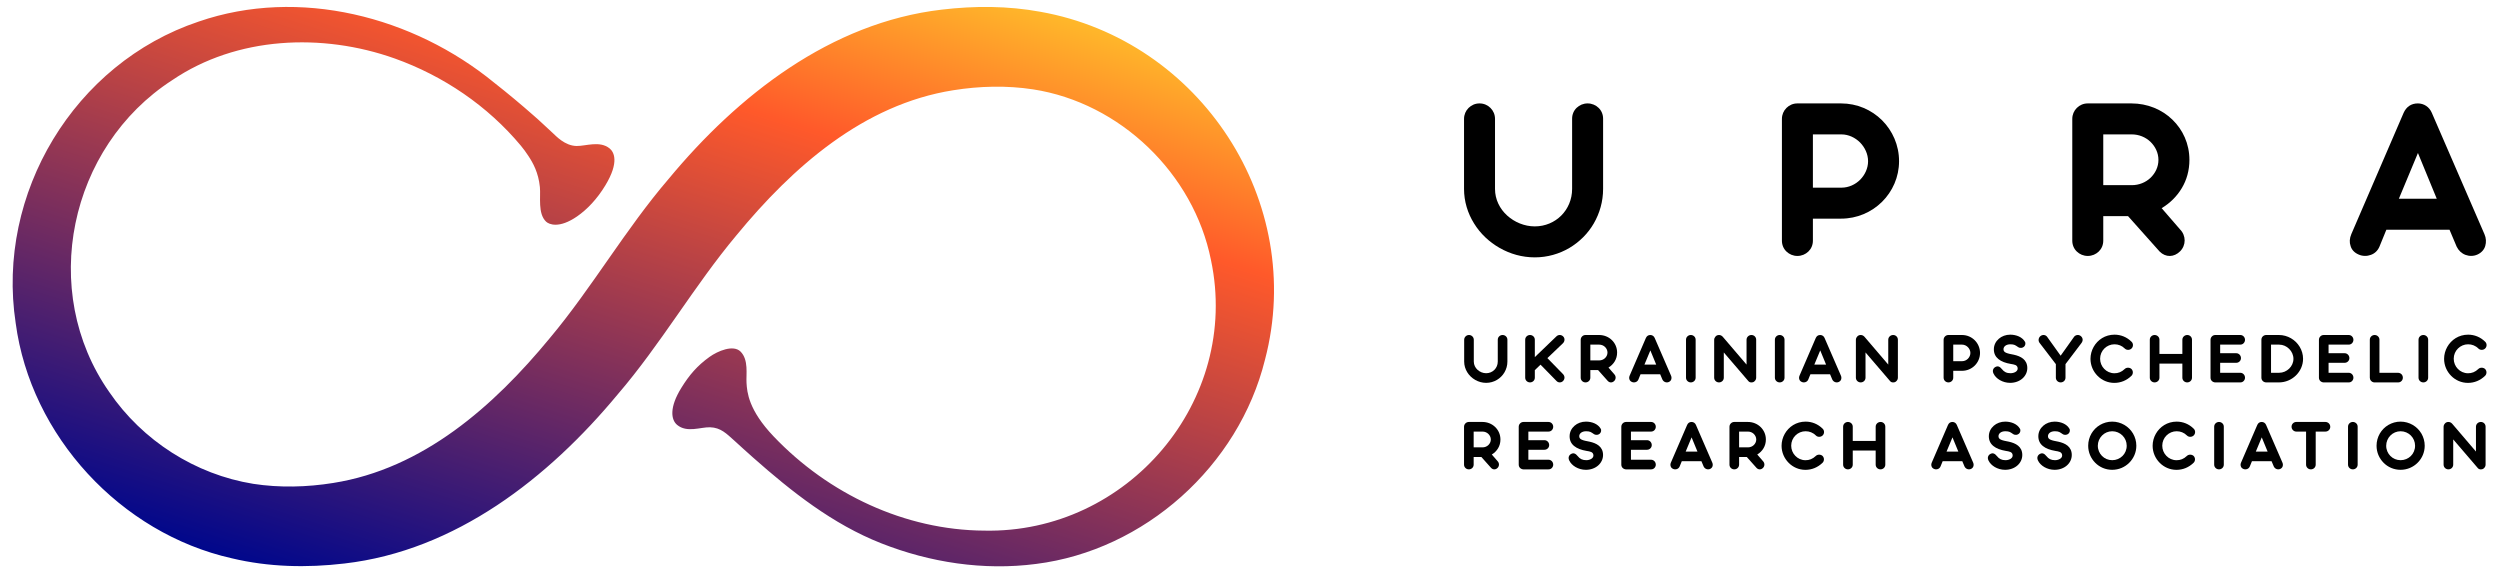 <svg width="344" height="79" viewBox="0 0 344 79" fill="none" xmlns="http://www.w3.org/2000/svg">
<g clip-path="url(#clip0_3074_46719)">
<path d="M75.142 30.5C73.97 29.382 74.423 27.068 74.288 25.738C74.089 23.764 73.361 22.439 72.682 21.42C72.366 20.945 72.029 20.469 71.672 20.047C67.106 14.567 60.998 10.431 54.303 8.043C44.341 4.502 32.58 4.999 23.696 11.03C9.485 20.214 5.298 40.054 15.035 53.947C19.604 60.636 26.875 65.287 34.846 66.575C38.463 67.135 42.24 67.036 45.833 66.459C58.186 64.511 67.919 55.92 75.666 46.51C81.48 39.571 86.071 31.524 92.01 24.611C101.519 13.138 114.29 3.104 129.595 1.324C134.124 0.787 138.683 0.799 143.156 1.62C165.182 5.538 179.774 27.798 174.061 49.499C170.436 64.134 157.489 75.726 142.555 77.599C135.357 78.537 127.967 77.409 121.244 74.751C114.581 72.125 108.925 67.652 103.62 62.955C102.792 62.249 101.796 61.293 101 60.59C100 59.707 99.195 58.834 97.703 58.793C96.383 58.758 94.523 59.588 93.172 58.465C92.325 57.761 92.085 56.056 93.748 53.377C94.85 51.592 95.944 50.321 97.625 49.113C98.77 48.291 100.908 47.386 101.902 48.38C103.04 49.52 102.645 51.519 102.722 52.706C102.803 53.962 102.982 56.41 106.458 60.057C113.998 67.972 124.513 72.945 135.43 73.014C155.15 73.43 170.727 55.171 166.632 35.794C164.255 23.88 154.126 14.142 142.147 12.296C138.529 11.74 134.755 11.838 131.164 12.418C118.814 14.375 109.083 22.968 101.335 32.376C95.522 39.316 90.928 47.366 84.988 54.275C75.476 65.746 62.699 75.776 47.391 77.538C42.211 78.15 36.974 78.035 31.903 76.822C16.608 73.387 4.223 59.986 2.158 44.457C-0.559 26.616 10.232 8.694 27.333 2.971C41.17 -1.803 56.884 2.272 68.006 11.382C69.86 12.837 71.663 14.342 73.427 15.896C74.259 16.607 75.13 17.461 76.046 18.291C76.492 18.696 77.71 20.064 79.343 20.088C80.609 20.106 82.521 19.329 83.873 20.416C84.469 20.894 85.258 22.265 83.298 25.505C82.165 27.378 80.804 28.808 79.421 29.768C76.92 31.5 75.529 30.867 75.144 30.501L75.142 30.5Z" fill="url(#paint0_linear_3074_46719)"/>
</g>
<path d="M323.444 33.857C323.263 33.349 323.296 32.791 323.542 32.217L330.74 15.525C331.117 14.689 331.79 14.23 332.691 14.23C333.528 14.23 334.266 14.706 334.61 15.509L341.857 32.217C342.103 32.758 342.119 33.332 341.972 33.84C341.824 34.349 341.447 34.775 340.906 35.021C340.365 35.267 339.775 35.267 339.25 35.07C338.725 34.873 338.299 34.48 338.037 33.939L337.053 31.61H328.363L327.412 33.939C327.166 34.513 326.739 34.89 326.231 35.07C325.706 35.267 325.083 35.267 324.542 35.021C323.968 34.775 323.591 34.365 323.444 33.857ZM330.084 27.347H335.298L332.708 21.051L330.084 27.347Z" fill="black"/>
<path d="M299.985 34.578C299.149 35.414 298.001 35.447 297.165 34.611L292.819 29.741H289.409V33.119C289.409 33.709 289.179 34.234 288.786 34.611C288.392 34.988 287.868 35.218 287.277 35.218C286.687 35.218 286.162 34.988 285.769 34.611C285.375 34.234 285.146 33.709 285.146 33.119V16.361C285.146 15.771 285.375 15.247 285.769 14.853C286.162 14.46 286.687 14.23 287.277 14.23H293.279C295.492 14.23 297.476 15.066 298.919 16.46C300.362 17.854 301.264 19.788 301.264 22.002C301.264 23.445 300.887 24.773 300.214 25.888C299.542 27.019 298.575 27.97 297.443 28.643L299.985 31.578C300.395 31.988 300.608 32.545 300.608 33.086C300.608 33.627 300.395 34.168 299.985 34.578ZM289.409 18.493V25.478H293.344C294.328 25.478 295.246 25.101 295.918 24.462C296.574 23.822 297.001 22.969 297.001 22.002C297.001 21.018 296.558 20.149 295.902 19.51C295.23 18.87 294.311 18.493 293.344 18.493H289.409Z" fill="black"/>
<path d="M245.192 16.361C245.192 15.771 245.421 15.247 245.815 14.853C246.208 14.46 246.733 14.23 247.323 14.23H253.325C255.538 14.23 257.522 15.115 258.965 16.542C260.408 17.985 261.31 19.969 261.31 22.182C261.31 24.363 260.408 26.347 258.965 27.774C257.522 29.2 255.538 30.085 253.325 30.085H249.455V33.119C249.455 33.709 249.225 34.234 248.832 34.611C248.438 34.988 247.914 35.218 247.323 35.218C246.733 35.218 246.208 34.988 245.815 34.611C245.421 34.234 245.192 33.709 245.192 33.119V16.361ZM249.455 18.493V25.822H253.39C254.374 25.822 255.292 25.396 255.964 24.724C256.62 24.052 257.047 23.15 257.047 22.182C257.047 21.199 256.604 20.28 255.948 19.608C255.276 18.936 254.357 18.493 253.39 18.493H249.455Z" fill="black"/>
<path d="M219.307 30.741C218.504 32.135 217.323 33.299 215.946 34.119C214.552 34.939 212.912 35.414 211.191 35.414C209.436 35.414 207.797 34.939 206.354 34.119C204.911 33.299 203.681 32.135 202.828 30.741C201.959 29.348 201.451 27.724 201.451 26.003V16.361C201.451 15.771 201.681 15.247 202.074 14.853C202.468 14.46 202.992 14.23 203.583 14.23C204.173 14.23 204.698 14.46 205.091 14.853C205.485 15.247 205.714 15.771 205.714 16.361V26.003C205.714 27.446 206.37 28.741 207.387 29.659C208.403 30.577 209.764 31.151 211.191 31.151C212.634 31.151 213.913 30.577 214.831 29.659C215.749 28.741 216.323 27.446 216.323 26.003V16.329C216.323 15.739 216.552 15.214 216.946 14.837C217.34 14.46 217.864 14.23 218.454 14.23C219.045 14.23 219.569 14.46 219.963 14.837C220.356 15.214 220.586 15.739 220.586 16.329V26.003C220.586 27.724 220.111 29.348 219.307 30.741Z" fill="black"/>
<path d="M336.238 58.734C336.238 58.566 336.299 58.418 336.401 58.301C336.508 58.158 336.671 58.061 336.901 58.061C337.1 58.061 337.283 58.148 337.426 58.311L340.692 62.133V58.714C340.692 58.53 340.769 58.367 340.891 58.25C341.014 58.133 341.182 58.061 341.365 58.061C341.549 58.061 341.712 58.133 341.829 58.25C341.946 58.367 342.017 58.53 342.017 58.714V63.932C342.017 64.136 341.926 64.314 341.778 64.437C341.681 64.534 341.549 64.585 341.38 64.585H341.299C341.121 64.569 340.998 64.488 340.881 64.33L337.563 60.462V63.932C337.563 64.116 337.492 64.279 337.37 64.396C337.247 64.513 337.084 64.585 336.901 64.585C336.717 64.585 336.554 64.513 336.432 64.396C336.31 64.279 336.238 64.116 336.238 63.932V58.734Z" fill="black"/>
<path d="M327.014 61.333C327.014 60.721 327.178 60.151 327.463 59.656C327.748 59.167 328.156 58.754 328.645 58.469C329.135 58.184 329.705 58.015 330.317 58.015C330.928 58.015 331.499 58.184 331.994 58.469C332.483 58.754 332.896 59.167 333.186 59.656C333.471 60.151 333.64 60.721 333.64 61.333C333.64 62.25 333.268 63.071 332.666 63.672C332.065 64.274 331.234 64.646 330.317 64.646C329.4 64.646 328.569 64.274 327.978 63.672C327.381 63.071 327.014 62.25 327.014 61.333ZM328.34 61.333C328.34 61.889 328.564 62.388 328.92 62.745C329.277 63.102 329.772 63.321 330.322 63.321C330.872 63.321 331.372 63.102 331.734 62.745C332.095 62.388 332.315 61.889 332.315 61.333C332.315 60.783 332.095 60.288 331.734 59.926C331.372 59.565 330.872 59.34 330.322 59.34C329.772 59.34 329.277 59.565 328.92 59.926C328.564 60.288 328.34 60.783 328.34 61.333Z" fill="black"/>
<path d="M323.088 58.714C323.088 58.53 323.159 58.367 323.282 58.25C323.404 58.133 323.567 58.061 323.751 58.061C323.934 58.061 324.097 58.133 324.219 58.25C324.342 58.367 324.413 58.53 324.413 58.714V63.932C324.413 64.116 324.342 64.279 324.219 64.396C324.097 64.513 323.934 64.585 323.751 64.585C323.567 64.585 323.404 64.513 323.282 64.396C323.159 64.279 323.088 64.116 323.088 63.932V58.714Z" fill="black"/>
<path d="M315.318 58.719C315.318 58.535 315.389 58.372 315.512 58.25C315.629 58.133 315.792 58.061 315.975 58.061H319.981C320.164 58.061 320.328 58.138 320.45 58.255C320.572 58.377 320.644 58.545 320.644 58.729C320.644 58.912 320.572 59.075 320.45 59.193C320.328 59.315 320.164 59.386 319.981 59.386H318.641V63.932C318.641 64.116 318.564 64.279 318.447 64.396C318.325 64.513 318.157 64.585 317.973 64.585C317.79 64.585 317.627 64.513 317.509 64.396C317.387 64.279 317.316 64.116 317.316 63.932V59.386H315.975C315.792 59.386 315.629 59.31 315.512 59.188C315.389 59.07 315.318 58.902 315.318 58.719Z" fill="black"/>
<path d="M308.338 64.162C308.282 64.004 308.292 63.83 308.369 63.652L310.606 58.464C310.723 58.204 310.932 58.061 311.212 58.061C311.472 58.061 311.702 58.209 311.809 58.459L314.061 63.652C314.138 63.82 314.143 63.998 314.097 64.156C314.051 64.314 313.934 64.447 313.765 64.523C313.597 64.6 313.414 64.6 313.251 64.539C313.088 64.478 312.955 64.355 312.874 64.187L312.568 63.463H309.867L309.571 64.187C309.495 64.365 309.362 64.483 309.204 64.539C309.041 64.6 308.848 64.6 308.679 64.523C308.501 64.447 308.384 64.32 308.338 64.162ZM310.402 62.138H312.023L311.217 60.181L310.402 62.138Z" fill="black"/>
<path d="M304.671 58.714C304.671 58.53 304.743 58.367 304.865 58.25C304.987 58.133 305.15 58.061 305.334 58.061C305.517 58.061 305.68 58.133 305.803 58.25C305.925 58.367 305.996 58.53 305.996 58.714V63.932C305.996 64.116 305.925 64.279 305.803 64.396C305.68 64.513 305.517 64.585 305.334 64.585C305.15 64.585 304.987 64.513 304.865 64.396C304.743 64.279 304.671 64.116 304.671 63.932V58.714Z" fill="black"/>
<path d="M301.624 62.607C301.706 62.633 301.777 62.678 301.838 62.734C301.966 62.862 302.032 63.035 302.032 63.203C302.032 63.372 301.971 63.545 301.848 63.667C301.181 64.325 300.35 64.651 299.479 64.651C298.582 64.651 297.761 64.279 297.17 63.677C296.574 63.076 296.202 62.25 296.202 61.338C296.202 60.762 296.36 60.191 296.635 59.702C296.91 59.213 297.308 58.79 297.797 58.489C298.286 58.189 298.872 58.015 299.509 58.015C300.365 58.015 301.201 58.337 301.859 58.994C301.986 59.116 302.047 59.284 302.047 59.447C302.047 59.616 301.986 59.784 301.859 59.911C301.731 60.039 301.558 60.105 301.39 60.105C301.221 60.11 301.048 60.049 300.926 59.926C300.523 59.524 300.029 59.34 299.504 59.34C298.974 59.34 298.48 59.554 298.118 59.911C297.751 60.268 297.527 60.773 297.527 61.328C297.527 61.858 297.736 62.357 298.087 62.719C298.434 63.086 298.928 63.321 299.484 63.326C300.014 63.331 300.483 63.152 300.911 62.74C301.033 62.617 301.206 62.561 301.374 62.561C301.461 62.561 301.543 62.577 301.624 62.607Z" fill="black"/>
<path d="M287.335 61.333C287.335 60.721 287.498 60.151 287.783 59.656C288.068 59.167 288.476 58.754 288.965 58.469C289.455 58.184 290.025 58.015 290.637 58.015C291.249 58.015 291.819 58.184 292.314 58.469C292.803 58.754 293.216 59.167 293.506 59.656C293.792 60.151 293.96 60.721 293.96 61.333C293.96 62.25 293.588 63.071 292.986 63.672C292.385 64.274 291.554 64.646 290.637 64.646C289.72 64.646 288.889 64.274 288.298 63.672C287.702 63.071 287.335 62.25 287.335 61.333ZM288.66 61.333C288.66 61.889 288.884 62.388 289.241 62.745C289.597 63.102 290.092 63.321 290.642 63.321C291.192 63.321 291.692 63.102 292.054 62.745C292.416 62.388 292.635 61.889 292.635 61.333C292.635 60.783 292.416 60.288 292.054 59.926C291.692 59.565 291.192 59.34 290.642 59.34C290.092 59.34 289.597 59.565 289.241 59.926C288.884 60.288 288.66 60.783 288.66 61.333Z" fill="black"/>
<path d="M280.373 62.816C280.429 62.658 280.541 62.541 280.683 62.464C281.015 62.286 281.29 62.388 281.596 62.77C281.881 63.137 282.233 63.321 282.763 63.321C283.007 63.321 283.257 63.26 283.446 63.147C283.629 63.035 283.751 62.882 283.751 62.678C283.751 62.419 283.624 62.281 283.446 62.194C283.262 62.113 283.028 62.082 282.819 62.047C282.09 61.924 281.509 61.71 281.106 61.379C280.699 61.053 280.475 60.609 280.475 60.033C280.475 59.447 280.734 58.948 281.147 58.586C281.555 58.224 282.121 58.015 282.732 58.015C283.14 58.015 283.548 58.097 283.904 58.255C284.261 58.418 284.557 58.657 284.745 58.979C284.822 59.101 284.827 59.233 284.801 59.356C284.776 59.478 284.71 59.59 284.628 59.667C284.541 59.753 284.404 59.819 284.256 59.835C284.108 59.85 283.945 59.819 283.802 59.718C283.619 59.595 283.492 59.504 283.349 59.437C283.201 59.376 283.023 59.34 282.753 59.34C282.452 59.34 282.217 59.417 282.054 59.539C281.891 59.661 281.8 59.835 281.8 60.023C281.8 60.268 281.927 60.411 282.172 60.513C282.416 60.62 282.773 60.691 283.237 60.778C283.69 60.88 284.154 61.043 284.501 61.328C284.847 61.613 285.076 62.026 285.076 62.602C285.076 63.168 284.827 63.677 284.409 64.044C283.991 64.416 283.39 64.646 282.712 64.646C282.182 64.646 281.698 64.498 281.3 64.269C280.903 64.039 280.592 63.718 280.429 63.372C280.327 63.163 280.317 62.964 280.373 62.816Z" fill="black"/>
<path d="M273.564 62.816C273.62 62.658 273.732 62.541 273.874 62.464C274.206 62.286 274.481 62.388 274.787 62.77C275.072 63.137 275.424 63.321 275.954 63.321C276.198 63.321 276.448 63.26 276.637 63.147C276.82 63.035 276.942 62.882 276.942 62.678C276.942 62.419 276.815 62.281 276.637 62.194C276.453 62.113 276.219 62.082 276.01 62.047C275.281 61.924 274.7 61.71 274.297 61.379C273.89 61.053 273.665 60.609 273.665 60.033C273.665 59.447 273.925 58.948 274.338 58.586C274.746 58.224 275.312 58.015 275.923 58.015C276.331 58.015 276.739 58.097 277.095 58.255C277.452 58.418 277.748 58.657 277.936 58.979C278.013 59.101 278.018 59.233 277.992 59.356C277.967 59.478 277.9 59.59 277.819 59.667C277.732 59.753 277.595 59.819 277.447 59.835C277.299 59.85 277.136 59.819 276.993 59.718C276.81 59.595 276.682 59.504 276.54 59.437C276.392 59.376 276.214 59.34 275.944 59.34C275.643 59.34 275.408 59.417 275.245 59.539C275.082 59.661 274.991 59.835 274.991 60.023C274.991 60.268 275.118 60.411 275.363 60.513C275.607 60.62 275.964 60.691 276.428 60.778C276.881 60.88 277.345 61.043 277.692 61.328C278.038 61.613 278.267 62.026 278.267 62.602C278.267 63.168 278.018 63.677 277.6 64.044C277.182 64.416 276.581 64.646 275.903 64.646C275.373 64.646 274.889 64.498 274.491 64.269C274.094 64.039 273.783 63.718 273.62 63.372C273.518 63.163 273.507 62.964 273.564 62.816Z" fill="black"/>
<path d="M265.781 64.162C265.725 64.004 265.736 63.83 265.812 63.652L268.049 58.464C268.167 58.204 268.375 58.061 268.656 58.061C268.916 58.061 269.145 58.209 269.252 58.459L271.505 63.652C271.581 63.82 271.586 63.998 271.54 64.156C271.494 64.314 271.377 64.447 271.209 64.523C271.041 64.6 270.857 64.6 270.694 64.539C270.531 64.478 270.399 64.355 270.317 64.187L270.011 63.463H267.31L267.015 64.187C266.938 64.365 266.806 64.483 266.648 64.539C266.485 64.6 266.291 64.6 266.123 64.523C265.945 64.447 265.827 64.32 265.781 64.162ZM267.845 62.138H269.466L268.661 60.181L267.845 62.138Z" fill="black"/>
<path d="M258.766 58.061C258.949 58.061 259.113 58.133 259.23 58.25C259.347 58.367 259.418 58.53 259.418 58.714V63.932C259.418 64.116 259.347 64.279 259.225 64.396C259.102 64.513 258.939 64.585 258.756 64.585C258.572 64.585 258.409 64.513 258.287 64.396C258.165 64.279 258.093 64.116 258.093 63.932V61.996H254.939V63.932C254.939 64.116 254.867 64.279 254.745 64.396C254.623 64.513 254.46 64.585 254.276 64.585C254.093 64.585 253.93 64.513 253.807 64.396C253.685 64.279 253.614 64.116 253.614 63.932V58.714C253.614 58.53 253.685 58.367 253.807 58.25C253.93 58.133 254.093 58.061 254.276 58.061C254.46 58.061 254.623 58.133 254.745 58.25C254.867 58.367 254.939 58.53 254.939 58.714V60.671H258.093V58.714C258.093 58.53 258.17 58.367 258.292 58.25C258.414 58.133 258.583 58.061 258.766 58.061Z" fill="black"/>
<path d="M250.566 62.607C250.648 62.633 250.719 62.678 250.78 62.734C250.908 62.862 250.974 63.035 250.974 63.203C250.974 63.372 250.913 63.545 250.791 63.667C250.123 64.325 249.292 64.651 248.421 64.651C247.524 64.651 246.703 64.279 246.112 63.677C245.516 63.076 245.144 62.25 245.144 61.338C245.144 60.762 245.302 60.191 245.577 59.702C245.852 59.213 246.25 58.79 246.739 58.489C247.228 58.189 247.814 58.015 248.451 58.015C249.308 58.015 250.143 58.337 250.801 58.994C250.928 59.116 250.989 59.284 250.989 59.447C250.989 59.616 250.928 59.784 250.801 59.911C250.673 60.039 250.5 60.105 250.332 60.105C250.164 60.11 249.991 60.049 249.868 59.926C249.466 59.524 248.971 59.34 248.446 59.34C247.916 59.34 247.422 59.554 247.06 59.911C246.693 60.268 246.469 60.773 246.469 61.328C246.469 61.858 246.678 62.357 247.03 62.719C247.376 63.086 247.87 63.321 248.426 63.326C248.956 63.331 249.425 63.152 249.853 62.74C249.975 62.617 250.148 62.561 250.317 62.561C250.403 62.561 250.485 62.577 250.566 62.607Z" fill="black"/>
<path d="M242.587 64.386C242.327 64.646 241.97 64.656 241.711 64.396L240.36 62.882H239.3V63.932C239.3 64.116 239.229 64.279 239.106 64.396C238.984 64.513 238.821 64.585 238.637 64.585C238.454 64.585 238.291 64.513 238.169 64.396C238.046 64.279 237.975 64.116 237.975 63.932V58.724C237.975 58.54 238.046 58.377 238.169 58.255C238.291 58.133 238.454 58.061 238.637 58.061H240.503C241.191 58.061 241.807 58.321 242.256 58.754C242.704 59.188 242.985 59.789 242.985 60.477C242.985 60.925 242.867 61.338 242.658 61.685C242.449 62.036 242.149 62.332 241.797 62.541L242.587 63.453C242.714 63.581 242.781 63.754 242.781 63.922C242.781 64.09 242.714 64.258 242.587 64.386ZM239.3 59.386V61.557H240.523C240.829 61.557 241.114 61.44 241.323 61.241C241.527 61.043 241.66 60.778 241.66 60.477C241.66 60.171 241.522 59.901 241.318 59.702C241.109 59.504 240.824 59.386 240.523 59.386H239.3Z" fill="black"/>
<path d="M229.885 64.162C229.829 64.004 229.839 63.83 229.915 63.652L232.153 58.464C232.27 58.204 232.479 58.061 232.759 58.061C233.019 58.061 233.248 58.209 233.355 58.459L235.608 63.652C235.684 63.82 235.689 63.998 235.644 64.156C235.598 64.314 235.48 64.447 235.312 64.523C235.144 64.6 234.961 64.6 234.798 64.539C234.634 64.478 234.502 64.355 234.42 64.187L234.115 63.463H231.414L231.118 64.187C231.042 64.365 230.909 64.483 230.751 64.539C230.588 64.6 230.394 64.6 230.226 64.523C230.048 64.447 229.931 64.32 229.885 64.162ZM231.949 62.138H233.569L232.764 60.181L231.949 62.138Z" fill="black"/>
<path d="M227.786 64.187C227.751 64.269 227.705 64.34 227.649 64.396C227.532 64.518 227.368 64.59 227.185 64.585H223.704C223.358 64.549 223.093 64.294 223.093 63.932V58.724C223.093 58.54 223.164 58.377 223.286 58.255C223.404 58.133 223.572 58.061 223.755 58.061H227.185C227.368 58.061 227.532 58.133 227.649 58.255C227.766 58.377 227.837 58.54 227.837 58.724C227.837 58.907 227.766 59.07 227.649 59.193C227.532 59.315 227.368 59.386 227.185 59.386H224.418V60.569H226.619C226.803 60.563 226.966 60.64 227.088 60.762C227.211 60.885 227.282 61.058 227.282 61.241C227.282 61.425 227.211 61.583 227.088 61.7C226.966 61.822 226.803 61.889 226.619 61.889H224.418V63.26H227.185C227.368 63.26 227.532 63.336 227.649 63.458C227.766 63.581 227.837 63.749 227.837 63.932C227.837 64.024 227.822 64.111 227.786 64.187Z" fill="black"/>
<path d="M215.876 62.816C215.932 62.658 216.044 62.541 216.187 62.464C216.518 62.286 216.793 62.388 217.099 62.77C217.384 63.137 217.736 63.321 218.266 63.321C218.511 63.321 218.76 63.26 218.949 63.147C219.132 63.035 219.255 62.882 219.255 62.678C219.255 62.419 219.127 62.281 218.949 62.194C218.766 62.113 218.531 62.082 218.322 62.047C217.593 61.924 217.012 61.71 216.61 61.379C216.202 61.053 215.978 60.609 215.978 60.033C215.978 59.447 216.238 58.948 216.651 58.586C217.058 58.224 217.624 58.015 218.236 58.015C218.643 58.015 219.051 58.097 219.408 58.255C219.764 58.418 220.06 58.657 220.249 58.979C220.325 59.101 220.33 59.233 220.305 59.356C220.279 59.478 220.213 59.59 220.131 59.667C220.045 59.753 219.907 59.819 219.759 59.835C219.612 59.85 219.448 59.819 219.306 59.718C219.122 59.595 218.995 59.504 218.852 59.437C218.704 59.376 218.526 59.34 218.256 59.34C217.955 59.34 217.721 59.417 217.558 59.539C217.395 59.661 217.303 59.835 217.303 60.023C217.303 60.268 217.43 60.411 217.675 60.513C217.92 60.62 218.276 60.691 218.74 60.778C219.194 60.88 219.657 61.043 220.004 61.328C220.35 61.613 220.58 62.026 220.58 62.602C220.58 63.168 220.33 63.677 219.912 64.044C219.494 64.416 218.893 64.646 218.215 64.646C217.685 64.646 217.201 64.498 216.803 64.269C216.406 64.039 216.095 63.718 215.932 63.372C215.83 63.163 215.82 62.964 215.876 62.816Z" fill="black"/>
<path d="M213.671 64.187C213.635 64.269 213.589 64.34 213.533 64.396C213.416 64.518 213.253 64.59 213.069 64.585H209.588C209.242 64.549 208.977 64.294 208.977 63.932V58.724C208.977 58.54 209.048 58.377 209.171 58.255C209.288 58.133 209.456 58.061 209.639 58.061H213.069C213.253 58.061 213.416 58.133 213.533 58.255C213.65 58.377 213.722 58.54 213.722 58.724C213.722 58.907 213.65 59.07 213.533 59.193C213.416 59.315 213.253 59.386 213.069 59.386H210.302V60.569H212.504C212.687 60.563 212.85 60.64 212.972 60.762C213.095 60.885 213.166 61.058 213.166 61.241C213.166 61.425 213.095 61.583 212.972 61.7C212.85 61.822 212.687 61.889 212.504 61.889H210.302V63.26H213.069C213.253 63.26 213.416 63.336 213.533 63.458C213.65 63.581 213.722 63.749 213.722 63.932C213.722 64.024 213.706 64.111 213.671 64.187Z" fill="black"/>
<path d="M206.063 64.386C205.803 64.646 205.447 64.656 205.187 64.396L203.836 62.882H202.776V63.932C202.776 64.116 202.705 64.279 202.583 64.396C202.46 64.513 202.297 64.585 202.114 64.585C201.93 64.585 201.767 64.513 201.645 64.396C201.523 64.279 201.451 64.116 201.451 63.932V58.724C201.451 58.54 201.523 58.377 201.645 58.255C201.767 58.133 201.93 58.061 202.114 58.061H203.979C204.667 58.061 205.284 58.321 205.732 58.754C206.18 59.188 206.461 59.789 206.461 60.477C206.461 60.925 206.344 61.338 206.135 61.685C205.926 62.036 205.625 62.332 205.273 62.541L206.063 63.453C206.191 63.581 206.257 63.754 206.257 63.922C206.257 64.09 206.191 64.258 206.063 64.386ZM202.776 59.386V61.557H203.999C204.305 61.557 204.59 61.44 204.799 61.241C205.003 61.043 205.136 60.778 205.136 60.477C205.136 60.171 204.998 59.901 204.794 59.702C204.585 59.504 204.3 59.386 203.999 59.386H202.776Z" fill="black"/>
<path d="M341.73 50.642C341.812 50.667 341.883 50.713 341.944 50.769C342.072 50.897 342.138 51.07 342.138 51.238C342.138 51.407 342.077 51.58 341.955 51.702C341.287 52.359 340.456 52.686 339.585 52.686C338.688 52.686 337.867 52.314 337.276 51.712C336.68 51.111 336.308 50.285 336.308 49.373C336.308 48.797 336.466 48.226 336.741 47.737C337.016 47.248 337.414 46.825 337.903 46.524C338.392 46.224 338.978 46.05 339.615 46.05C340.472 46.05 341.307 46.371 341.965 47.029C342.092 47.151 342.153 47.319 342.153 47.482C342.153 47.651 342.092 47.819 341.965 47.946C341.837 48.074 341.664 48.14 341.496 48.14C341.328 48.145 341.155 48.084 341.032 47.961C340.63 47.559 340.135 47.375 339.61 47.375C339.08 47.375 338.586 47.589 338.224 47.946C337.857 48.303 337.633 48.807 337.633 49.363C337.633 49.893 337.842 50.392 338.194 50.754C338.54 51.121 339.034 51.355 339.59 51.361C340.12 51.366 340.589 51.187 341.017 50.775C341.139 50.652 341.313 50.596 341.481 50.596C341.567 50.596 341.649 50.611 341.73 50.642Z" fill="black"/>
<path d="M332.789 46.748C332.789 46.565 332.861 46.402 332.983 46.285C333.105 46.167 333.268 46.096 333.452 46.096C333.635 46.096 333.798 46.167 333.921 46.285C334.043 46.402 334.114 46.565 334.114 46.748V51.967C334.114 52.151 334.043 52.314 333.921 52.431C333.798 52.548 333.635 52.619 333.452 52.619C333.268 52.619 333.105 52.548 332.983 52.431C332.861 52.314 332.789 52.151 332.789 51.967V46.748Z" fill="black"/>
<path d="M326.235 52.385C326.138 52.268 326.087 52.13 326.087 51.967V46.748C326.087 46.565 326.158 46.402 326.28 46.285C326.403 46.167 326.566 46.096 326.749 46.096C326.933 46.096 327.096 46.167 327.218 46.285C327.34 46.402 327.412 46.565 327.412 46.748V51.294L329.975 51.299C330.159 51.299 330.322 51.376 330.444 51.493C330.561 51.615 330.633 51.784 330.633 51.967C330.633 52.151 330.561 52.314 330.444 52.431C330.322 52.553 330.159 52.624 329.975 52.619H326.719C326.683 52.619 326.658 52.619 326.642 52.614C326.637 52.609 326.627 52.609 326.612 52.609C326.459 52.579 326.331 52.502 326.235 52.385Z" fill="black"/>
<path d="M323.779 52.222C323.744 52.303 323.698 52.375 323.642 52.431C323.525 52.553 323.362 52.624 323.178 52.619H319.697C319.351 52.584 319.086 52.329 319.086 51.967V46.759C319.086 46.575 319.157 46.412 319.279 46.29C319.397 46.167 319.565 46.096 319.748 46.096H323.178C323.362 46.096 323.525 46.167 323.642 46.29C323.759 46.412 323.83 46.575 323.83 46.759C323.83 46.942 323.759 47.105 323.642 47.227C323.525 47.35 323.362 47.421 323.178 47.421H320.411V48.603H322.612C322.796 48.598 322.959 48.675 323.081 48.797C323.204 48.919 323.275 49.093 323.275 49.276C323.275 49.46 323.204 49.618 323.081 49.735C322.959 49.857 322.796 49.923 322.612 49.923H320.411V51.294H323.178C323.362 51.294 323.525 51.371 323.642 51.493C323.759 51.615 323.83 51.784 323.83 51.967C323.83 52.059 323.815 52.145 323.779 52.222Z" fill="black"/>
<path d="M311.169 46.748C311.169 46.565 311.24 46.402 311.363 46.285C311.485 46.167 311.648 46.096 311.832 46.096H313.58C314.176 46.096 314.747 46.259 315.241 46.545C315.73 46.83 316.148 47.238 316.439 47.722C316.729 48.206 316.902 48.772 316.902 49.368C316.902 50.265 316.52 51.075 315.914 51.666C315.307 52.258 314.477 52.619 313.58 52.619H311.832C311.648 52.619 311.485 52.548 311.363 52.431C311.24 52.314 311.169 52.151 311.169 51.967V46.748ZM312.494 47.421V51.294H313.615C314.14 51.294 314.629 51.075 314.991 50.724C315.353 50.377 315.577 49.893 315.577 49.378C315.577 48.853 315.353 48.369 314.991 48.007C314.629 47.645 314.14 47.421 313.615 47.421H312.494Z" fill="black"/>
<path d="M308.862 52.222C308.826 52.303 308.78 52.375 308.724 52.431C308.607 52.553 308.444 52.624 308.26 52.619H304.78C304.433 52.584 304.168 52.329 304.168 51.967V46.759C304.168 46.575 304.239 46.412 304.362 46.29C304.479 46.167 304.647 46.096 304.831 46.096H308.26C308.444 46.096 308.607 46.167 308.724 46.29C308.841 46.412 308.913 46.575 308.913 46.759C308.913 46.942 308.841 47.105 308.724 47.227C308.607 47.35 308.444 47.421 308.26 47.421H305.493V48.603H307.695C307.878 48.598 308.041 48.675 308.164 48.797C308.286 48.919 308.357 49.093 308.357 49.276C308.357 49.46 308.286 49.618 308.164 49.735C308.041 49.857 307.878 49.923 307.695 49.923H305.493V51.294H308.26C308.444 51.294 308.607 51.371 308.724 51.493C308.841 51.615 308.913 51.784 308.913 51.967C308.913 52.059 308.897 52.145 308.862 52.222Z" fill="black"/>
<path d="M300.966 46.096C301.149 46.096 301.312 46.167 301.43 46.285C301.547 46.402 301.618 46.565 301.618 46.748V51.967C301.618 52.151 301.547 52.314 301.424 52.431C301.302 52.548 301.139 52.619 300.956 52.619C300.772 52.619 300.609 52.548 300.487 52.431C300.364 52.314 300.293 52.151 300.293 51.967V50.031H297.139V51.967C297.139 52.151 297.067 52.314 296.945 52.431C296.823 52.548 296.659 52.619 296.476 52.619C296.293 52.619 296.129 52.548 296.007 52.431C295.885 52.314 295.813 52.151 295.813 51.967V46.748C295.813 46.565 295.885 46.402 296.007 46.285C296.129 46.167 296.293 46.096 296.476 46.096C296.659 46.096 296.823 46.167 296.945 46.285C297.067 46.402 297.139 46.565 297.139 46.748V48.705H300.293V46.748C300.293 46.565 300.37 46.402 300.492 46.285C300.614 46.167 300.782 46.096 300.966 46.096Z" fill="black"/>
<path d="M293.072 50.642C293.153 50.667 293.225 50.713 293.286 50.769C293.413 50.897 293.48 51.07 293.48 51.238C293.48 51.407 293.418 51.58 293.296 51.702C292.629 52.359 291.798 52.686 290.926 52.686C290.029 52.686 289.209 52.314 288.618 51.712C288.022 51.111 287.65 50.285 287.65 49.373C287.65 48.797 287.807 48.226 288.083 47.737C288.358 47.248 288.755 46.825 289.245 46.524C289.734 46.224 290.32 46.05 290.957 46.05C291.813 46.05 292.649 46.371 293.306 47.029C293.434 47.151 293.495 47.319 293.495 47.482C293.495 47.651 293.434 47.819 293.306 47.946C293.179 48.074 293.006 48.14 292.838 48.14C292.669 48.145 292.496 48.084 292.374 47.961C291.971 47.559 291.477 47.375 290.952 47.375C290.422 47.375 289.928 47.589 289.566 47.946C289.199 48.303 288.975 48.807 288.975 49.363C288.975 49.893 289.183 50.392 289.535 50.754C289.882 51.121 290.376 51.355 290.932 51.361C291.462 51.366 291.93 51.187 292.358 50.775C292.481 50.652 292.654 50.596 292.822 50.596C292.909 50.596 292.99 50.611 293.072 50.642Z" fill="black"/>
<path d="M280.543 46.983C280.517 46.901 280.507 46.82 280.512 46.733C280.528 46.565 280.599 46.392 280.742 46.269C280.879 46.147 281.052 46.086 281.226 46.096C281.399 46.106 281.557 46.183 281.674 46.331L283.544 48.945L285.41 46.32C285.532 46.183 285.695 46.106 285.863 46.096C286.026 46.086 286.2 46.137 286.337 46.259C286.602 46.489 286.668 46.861 286.409 47.202L284.212 50.102V51.967C284.212 52.151 284.141 52.314 284.018 52.431C283.896 52.548 283.733 52.619 283.55 52.619C283.366 52.619 283.203 52.548 283.081 52.431C282.958 52.314 282.887 52.151 282.887 51.967V50.107L280.67 47.212C280.614 47.146 280.568 47.069 280.543 46.983Z" fill="black"/>
<path d="M274.254 50.851C274.31 50.693 274.422 50.576 274.564 50.499C274.896 50.321 275.171 50.423 275.477 50.805C275.762 51.172 276.114 51.355 276.644 51.355C276.888 51.355 277.138 51.294 277.327 51.182C277.51 51.07 277.632 50.917 277.632 50.713C277.632 50.453 277.505 50.316 277.327 50.229C277.143 50.148 276.909 50.117 276.7 50.081C275.971 49.959 275.39 49.745 274.987 49.414C274.58 49.088 274.355 48.644 274.355 48.068C274.355 47.482 274.615 46.983 275.028 46.621C275.436 46.259 276.002 46.05 276.613 46.05C277.021 46.05 277.429 46.132 277.785 46.29C278.142 46.453 278.438 46.692 278.626 47.014C278.703 47.136 278.708 47.268 278.682 47.391C278.657 47.513 278.59 47.625 278.509 47.702C278.422 47.788 278.285 47.854 278.137 47.87C277.989 47.885 277.826 47.854 277.683 47.752C277.5 47.63 277.372 47.538 277.23 47.472C277.082 47.411 276.904 47.375 276.633 47.375C276.333 47.375 276.098 47.452 275.935 47.574C275.772 47.696 275.68 47.87 275.68 48.058C275.68 48.303 275.808 48.446 276.053 48.547C276.297 48.654 276.654 48.726 277.118 48.812C277.571 48.914 278.035 49.078 278.382 49.363C278.728 49.648 278.957 50.061 278.957 50.637C278.957 51.203 278.708 51.712 278.29 52.079C277.872 52.451 277.271 52.681 276.593 52.681C276.063 52.681 275.579 52.533 275.181 52.303C274.784 52.074 274.473 51.753 274.31 51.407C274.208 51.197 274.197 50.999 274.254 50.851Z" fill="black"/>
<path d="M267.441 46.759C267.441 46.575 267.513 46.412 267.635 46.29C267.757 46.167 267.92 46.096 268.104 46.096H269.969C270.657 46.096 271.274 46.371 271.722 46.815C272.171 47.263 272.451 47.88 272.451 48.568C272.451 49.246 272.171 49.862 271.722 50.306C271.274 50.749 270.657 51.024 269.969 51.024H268.766V51.967C268.766 52.151 268.695 52.314 268.573 52.431C268.45 52.548 268.287 52.619 268.104 52.619C267.92 52.619 267.757 52.548 267.635 52.431C267.513 52.314 267.441 52.151 267.441 51.967V46.759ZM268.766 47.421V49.699H269.989C270.295 49.699 270.581 49.567 270.79 49.358C270.993 49.149 271.126 48.868 271.126 48.568C271.126 48.262 270.988 47.977 270.784 47.768C270.575 47.559 270.29 47.421 269.989 47.421H268.766Z" fill="black"/>
<path d="M255.37 46.769C255.37 46.601 255.431 46.453 255.533 46.336C255.64 46.193 255.804 46.096 256.033 46.096C256.232 46.096 256.415 46.183 256.558 46.346L259.824 50.168V46.748C259.824 46.565 259.901 46.402 260.023 46.285C260.146 46.167 260.314 46.096 260.497 46.096C260.681 46.096 260.844 46.167 260.961 46.285C261.078 46.402 261.149 46.565 261.149 46.748V51.967C261.149 52.171 261.058 52.349 260.91 52.472C260.813 52.568 260.681 52.619 260.512 52.619H260.431C260.253 52.604 260.13 52.523 260.013 52.365L256.695 48.496V51.967C256.695 52.151 256.624 52.314 256.502 52.431C256.379 52.548 256.216 52.619 256.033 52.619C255.849 52.619 255.686 52.548 255.564 52.431C255.442 52.314 255.37 52.151 255.37 51.967V46.769Z" fill="black"/>
<path d="M247.586 52.196C247.53 52.038 247.54 51.865 247.616 51.687L249.854 46.499C249.971 46.239 250.18 46.096 250.46 46.096C250.72 46.096 250.949 46.244 251.056 46.494L253.309 51.687C253.385 51.855 253.391 52.033 253.345 52.191C253.299 52.349 253.182 52.482 253.013 52.558C252.845 52.635 252.662 52.635 252.499 52.574C252.336 52.512 252.203 52.39 252.122 52.222L251.816 51.498H249.115L248.819 52.222C248.743 52.4 248.61 52.517 248.452 52.574C248.289 52.635 248.096 52.635 247.927 52.558C247.749 52.482 247.632 52.354 247.586 52.196ZM249.65 50.173H251.27L250.465 48.216L249.65 50.173Z" fill="black"/>
<path d="M244.225 46.748C244.225 46.565 244.296 46.402 244.419 46.285C244.541 46.167 244.704 46.096 244.888 46.096C245.071 46.096 245.234 46.167 245.356 46.285C245.479 46.402 245.55 46.565 245.55 46.748V51.967C245.55 52.151 245.479 52.314 245.356 52.431C245.234 52.548 245.071 52.619 244.888 52.619C244.704 52.619 244.541 52.548 244.419 52.431C244.296 52.314 244.225 52.151 244.225 51.967V46.748Z" fill="black"/>
<path d="M235.87 46.769C235.87 46.601 235.932 46.453 236.033 46.336C236.14 46.193 236.304 46.096 236.533 46.096C236.732 46.096 236.915 46.183 237.058 46.346L240.325 50.168V46.748C240.325 46.565 240.401 46.402 240.523 46.285C240.646 46.167 240.814 46.096 240.997 46.096C241.181 46.096 241.344 46.167 241.461 46.285C241.578 46.402 241.65 46.565 241.65 46.748V51.967C241.65 52.171 241.558 52.349 241.41 52.472C241.313 52.568 241.181 52.619 241.013 52.619H240.931C240.753 52.604 240.63 52.523 240.513 52.365L237.195 48.496V51.967C237.195 52.151 237.124 52.314 237.002 52.431C236.879 52.548 236.716 52.619 236.533 52.619C236.349 52.619 236.186 52.548 236.064 52.431C235.942 52.314 235.87 52.151 235.87 51.967V46.769Z" fill="black"/>
<path d="M231.995 46.748C231.995 46.565 232.066 46.402 232.189 46.285C232.311 46.167 232.474 46.096 232.657 46.096C232.841 46.096 233.004 46.167 233.126 46.285C233.249 46.402 233.32 46.565 233.32 46.748V51.967C233.32 52.151 233.249 52.314 233.126 52.431C233.004 52.548 232.841 52.619 232.657 52.619C232.474 52.619 232.311 52.548 232.189 52.431C232.066 52.314 231.995 52.151 231.995 51.967V46.748Z" fill="black"/>
<path d="M224.21 52.196C224.154 52.038 224.165 51.865 224.241 51.687L226.478 46.499C226.595 46.239 226.804 46.096 227.085 46.096C227.345 46.096 227.574 46.244 227.681 46.494L229.933 51.687C230.01 51.855 230.015 52.033 229.969 52.191C229.923 52.349 229.806 52.482 229.638 52.558C229.47 52.635 229.286 52.635 229.123 52.574C228.96 52.512 228.828 52.39 228.746 52.222L228.44 51.498H225.739L225.444 52.222C225.367 52.4 225.235 52.517 225.077 52.574C224.914 52.635 224.72 52.635 224.552 52.558C224.373 52.482 224.256 52.354 224.21 52.196ZM226.274 50.173H227.895L227.09 48.216L226.274 50.173Z" fill="black"/>
<path d="M222.117 52.421C221.857 52.681 221.501 52.691 221.241 52.431L219.89 50.917H218.83V51.967C218.83 52.151 218.759 52.314 218.637 52.431C218.514 52.548 218.351 52.619 218.168 52.619C217.984 52.619 217.821 52.548 217.699 52.431C217.577 52.314 217.505 52.151 217.505 51.967V46.759C217.505 46.575 217.577 46.412 217.699 46.29C217.821 46.167 217.984 46.096 218.168 46.096H220.033C220.721 46.096 221.338 46.356 221.786 46.789C222.234 47.222 222.515 47.824 222.515 48.512C222.515 48.96 222.398 49.373 222.189 49.72C221.98 50.071 221.679 50.367 221.327 50.576L222.117 51.488C222.245 51.615 222.311 51.789 222.311 51.957C222.311 52.125 222.245 52.293 222.117 52.421ZM218.83 47.421V49.592H220.053C220.359 49.592 220.644 49.475 220.853 49.276C221.057 49.078 221.19 48.812 221.19 48.512C221.19 48.206 221.052 47.936 220.848 47.737C220.639 47.538 220.354 47.421 220.053 47.421H218.83Z" fill="black"/>
<path d="M215.208 47.024C215.172 47.105 215.116 47.177 215.05 47.243L212.92 49.276L215.081 51.488C215.208 51.626 215.274 51.799 215.274 51.967C215.269 52.135 215.198 52.303 215.07 52.431C214.943 52.558 214.78 52.619 214.622 52.619C214.459 52.619 214.301 52.558 214.173 52.421L211.977 50.178L211.192 50.932V51.967C211.192 52.151 211.121 52.314 210.999 52.431C210.876 52.548 210.713 52.619 210.53 52.619C210.346 52.619 210.183 52.548 210.061 52.431C209.939 52.314 209.867 52.151 209.867 51.967V46.748C209.867 46.565 209.939 46.402 210.061 46.285C210.183 46.167 210.346 46.096 210.53 46.096C210.713 46.096 210.876 46.167 210.999 46.285C211.121 46.402 211.192 46.565 211.192 46.748V49.139L214.168 46.28C214.235 46.213 214.311 46.167 214.393 46.137C214.556 46.076 214.724 46.081 214.887 46.152C215.05 46.224 215.183 46.366 215.239 46.524C215.295 46.687 215.284 46.861 215.208 47.024Z" fill="black"/>
<path d="M207.02 51.228C206.77 51.661 206.403 52.023 205.975 52.278C205.542 52.533 205.033 52.681 204.497 52.681C203.952 52.681 203.443 52.533 202.994 52.278C202.546 52.023 202.163 51.661 201.898 51.228C201.628 50.795 201.47 50.29 201.47 49.755V46.759C201.47 46.575 201.542 46.412 201.664 46.29C201.786 46.167 201.949 46.096 202.133 46.096C202.316 46.096 202.479 46.167 202.602 46.29C202.724 46.412 202.795 46.575 202.795 46.759V49.755C202.795 50.204 202.999 50.606 203.315 50.892C203.631 51.177 204.054 51.355 204.497 51.355C204.946 51.355 205.343 51.177 205.629 50.892C205.914 50.606 206.093 50.204 206.093 49.755V46.748C206.093 46.565 206.164 46.402 206.286 46.285C206.409 46.167 206.572 46.096 206.755 46.096C206.939 46.096 207.102 46.167 207.224 46.285C207.346 46.402 207.418 46.565 207.418 46.748V49.755C207.418 50.29 207.27 50.795 207.02 51.228Z" fill="black"/>
<defs>
<linearGradient id="paint0_linear_3074_46719" x1="105.186" y1="-10.905" x2="72.951" y2="90.14" gradientUnits="userSpaceOnUse">
<stop stop-color="#FFB82A"/>
<stop offset="0.24" stop-color="#FF592A"/>
<stop offset="1" stop-color="#00078C"/>
</linearGradient>
<clipPath id="clip0_3074_46719">
<rect width="174.451" height="77.855" fill="white" transform="translate(1.297 0.513)"/>
</clipPath>
</defs>
</svg>
